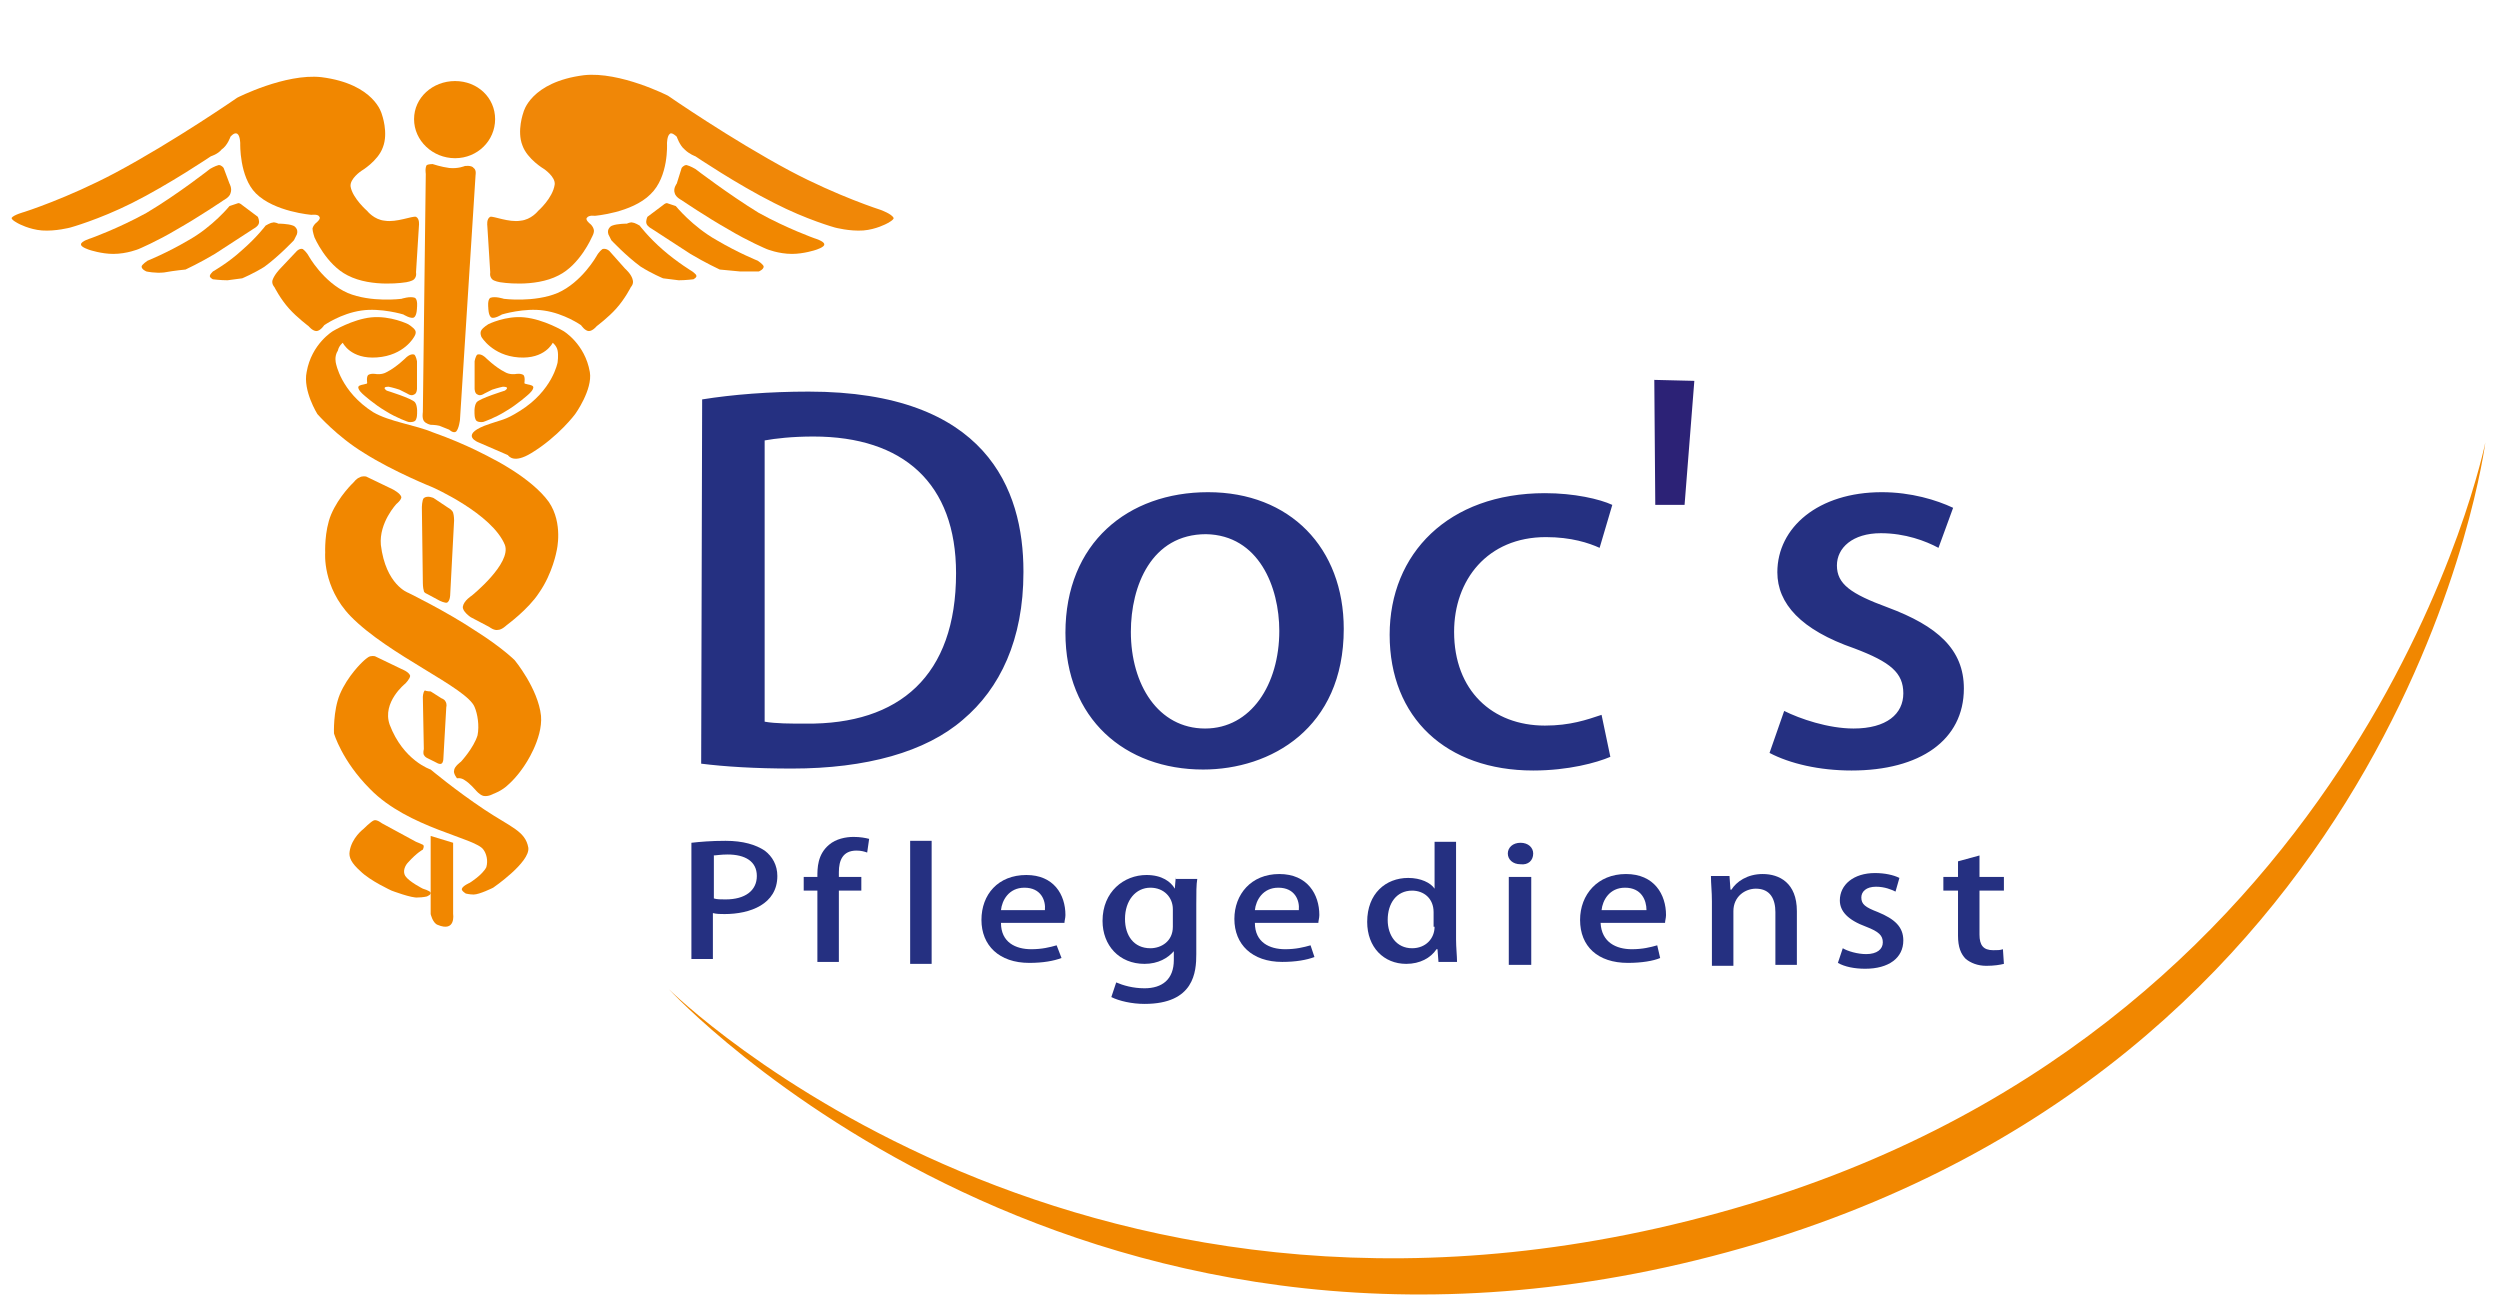 <?xml version="1.0" encoding="utf-8"?>
<!-- Generator: Adobe Illustrator 22.0.1, SVG Export Plug-In . SVG Version: 6.00 Build 0)  -->
<svg version="1.1" id="Layer_1" xmlns="http://www.w3.org/2000/svg" xmlns:xlink="http://www.w3.org/1999/xlink" x="0px" y="0px"
	 viewBox="0 0 256 133.9" style="enable-background:new 0 0 256 133.9;" xml:space="preserve">
<style type="text/css">
	.st0{fill:#F18700;}
	.st1{fill:#F08707;}
	.st2{fill:#2C2276;}
	.st3{fill:#253081;}
</style>
<g>
	<path class="st0" d="M68.5,101.3c0,0,42.7,42.4,110.6,22c63.6-19.1,75.4-78,75.4-78s-7.9,61.9-74.4,82
		C111.3,147.9,68.5,101.3,68.5,101.3L68.5,101.3z"/>
	<path class="st1" d="M55.1,21.6c0,0-0.7,0.9-1.8,1c-1.2,0.2-2.8-0.5-3.1-0.4c-0.4,0.2-0.3,0.9-0.3,0.9l0.3,4.8c0,0-0.1,0.4,0.2,0.7
		c0.2,0.2,0.8,0.3,0.8,0.3s3.5,0.6,6-0.7c2.2-1.1,3.4-3.9,3.4-3.9s0.3-0.5,0.2-0.8c-0.1-0.4-0.4-0.6-0.4-0.6s-0.5-0.4-0.3-0.6
		c0.2-0.3,0.8-0.2,0.8-0.2s3.8-0.3,5.7-2.2c1.9-1.8,1.7-5.2,1.7-5.2s0-0.8,0.3-1c0.2-0.2,0.7,0.3,0.7,0.3s0.3,0.9,0.8,1.3
		c0.5,0.5,1.1,0.7,1.1,0.7s4.3,2.9,8.1,4.8c3.3,1.7,6.2,2.5,6.2,2.5s1.5,0.4,2.9,0.3c1.3-0.1,2.4-0.7,2.4-0.7s0.8-0.4,0.7-0.6
		c-0.2-0.4-1.3-0.8-1.3-0.8s-4.4-1.4-9.3-4c-6-3.2-12.5-7.7-12.5-7.7s-4.9-2.5-8.6-2.1c-5.5,0.7-6.2,3.8-6.2,3.8s-0.7,1.9-0.1,3.4
		c0.5,1.4,2.2,2.4,2.2,2.4s1.2,0.8,1.1,1.6C56.6,20.3,55.1,21.6,55.1,21.6L55.1,21.6z"/>
	<path class="st0" d="M46.6,8.3c2.3,0,4.1,1.7,4.1,3.9s-1.8,4-4.1,4s-4.2-1.8-4.2-4C42.4,10,44.3,8.3,46.6,8.3L46.6,8.3z"/>
	<path class="st0" d="M48.9,10.1c0,0,1.1,0.6,0.7,2.4c-0.4,1.5-1.7,2-1.7,2s-0.3,0.1-0.7,0.1c-0.3,0.1-0.5-0.1-0.5-0.1
		s-0.5-0.1-0.3-0.4c0.1-0.3,0.7-0.4,0.7-0.4s0.5-0.3,0.9-0.7c0.3-0.5,0.4-1.1,0.4-1.1s0.1-0.4-0.1-0.7c-0.1-0.4-0.4-0.6-0.4-0.6
		s-0.4-0.4,0.1-0.6C48.4,9.8,48.9,10.1,48.9,10.1L48.9,10.1z"/>
	<path class="st0" d="M37.6,21.6c0,0,0.7,0.9,1.8,1c1.2,0.2,2.8-0.5,3.2-0.4c0.4,0.2,0.3,0.9,0.3,0.9l-0.3,4.8c0,0,0.1,0.4-0.2,0.7
		c-0.2,0.2-0.8,0.3-0.8,0.3s-3.5,0.6-6-0.7c-2.2-1.1-3.4-3.9-3.4-3.9S32,23.7,32,23.4c0.1-0.4,0.4-0.6,0.4-0.6s0.5-0.4,0.3-0.6
		c-0.1-0.3-0.8-0.2-0.8-0.2s-3.8-0.3-5.7-2.2c-1.7-1.7-1.6-5.1-1.6-5.1s0-0.8-0.3-1s-0.7,0.3-0.7,0.3s-0.3,0.9-0.9,1.3
		c-0.4,0.5-1.1,0.7-1.1,0.7s-4.3,2.9-8.1,4.8c-3.4,1.7-6.3,2.5-6.3,2.5s-1.5,0.4-2.9,0.3c-1.3-0.1-2.4-0.7-2.4-0.7s-0.8-0.4-0.7-0.6
		c0.2-0.3,1.3-0.6,1.3-0.6s4.4-1.4,9.3-4c6-3.2,12.5-7.7,12.5-7.7s4.9-2.5,8.6-2.1c5.5,0.7,6.2,3.8,6.2,3.8s0.7,1.9,0.1,3.4
		c-0.5,1.4-2.2,2.4-2.2,2.4s-1.2,0.8-1.1,1.6C36.1,20.3,37.6,21.6,37.6,21.6L37.6,21.6z"/>
	<path class="st0" d="M14.2,25.5c0,0,1.9-0.8,3.9-2c2.3-1.3,4.8-3,4.8-3s0.6-0.3,0.7-0.7c0.2-0.5-0.1-1-0.1-1l-0.6-1.6
		c0,0-0.2-0.3-0.5-0.3c-0.4,0.1-0.9,0.4-0.9,0.4s-3.3,2.6-6.5,4.5c-2.9,1.6-5.7,2.6-5.7,2.6s-1,0.3-1,0.6c-0.1,0.3,0.9,0.6,0.9,0.6
		s1.2,0.4,2.4,0.4C13,26,14.2,25.5,14.2,25.5L14.2,25.5z"/>
	<path class="st0" d="M19,27.6c0,0,1.5-0.7,3-1.6c1.7-1.1,4-2.6,4-2.6s0.4-0.2,0.5-0.5s-0.1-0.7-0.1-0.7L24.8,21
		c0,0-0.2-0.2-0.4-0.2c-0.3,0.1-0.9,0.3-0.9,0.3s-1.7,2.1-4.2,3.5c-2.2,1.3-4.2,2.1-4.2,2.1s-0.6,0.4-0.6,0.6c0,0.3,0.5,0.5,0.5,0.5
		s0.9,0.2,1.8,0.1C17.9,27.7,19,27.6,19,27.6L19,27.6z"/>
	<path class="st0" d="M24.8,28.5c0,0,1.2-0.5,2.3-1.2c1.5-1.1,3-2.7,3-2.7s0.2-0.4,0.3-0.6c0.1-0.3,0-0.5,0-0.5s-0.1-0.3-0.4-0.4
		c-0.5-0.2-1.5-0.2-1.5-0.2s-0.4-0.2-0.6-0.1c-0.2,0-0.7,0.3-0.7,0.3s-0.9,1.2-2.4,2.5c-1.4,1.3-3,2.2-3,2.2s-0.3,0.3-0.3,0.4
		c-0.1,0.2,0.3,0.4,0.3,0.4s0.8,0.1,1.5,0.1C24,28.6,24.8,28.5,24.8,28.5L24.8,28.5z"/>
	<path class="st0" d="M31.6,26.2c0,0,1.5,2.7,4,3.8c2.4,1,5.5,0.6,5.5,0.6s0.9-0.3,1.4-0.1c0.3,0.2,0.2,1,0.2,1s0,0.8-0.3,1
		s-1.1-0.3-1.1-0.3S39,31.5,37,31.8c-2.1,0.3-3.8,1.5-3.8,1.5s-0.4,0.6-0.8,0.6c-0.4,0-0.8-0.5-0.8-0.5s-1.2-0.9-2-1.8
		c-0.9-1-1.5-2.2-1.5-2.2s-0.3-0.3-0.2-0.7c0.2-0.6,0.8-1.2,0.8-1.2l1.7-1.8c0,0,0.3-0.3,0.6-0.2C31.4,25.8,31.6,26.2,31.6,26.2
		L31.6,26.2z"/>
	<path class="st0" d="M67.9,28.5c0,0-1.2-0.5-2.3-1.2c-1.5-1.1-3-2.7-3-2.7s-0.2-0.4-0.3-0.6c-0.1-0.3,0-0.5,0-0.5s0.1-0.3,0.4-0.4
		c0.5-0.2,1.5-0.2,1.5-0.2s0.4-0.2,0.6-0.1c0.2,0,0.7,0.3,0.7,0.3s0.9,1.2,2.4,2.5s3,2.2,3,2.2s0.4,0.3,0.4,0.4
		c0.1,0.2-0.3,0.4-0.3,0.4s-0.8,0.1-1.5,0.1C68.7,28.6,67.9,28.5,67.9,28.5L67.9,28.5z"/>
	<path class="st0" d="M61.1,26.2c0,0-1.5,2.7-4,3.8c-2.4,1-5.5,0.6-5.5,0.6s-0.9-0.3-1.4-0.1c-0.3,0.2-0.2,1-0.2,1s0,0.8,0.3,1
		s1.1-0.3,1.1-0.3s2.3-0.7,4.3-0.4c2.1,0.3,3.8,1.5,3.8,1.5s0.4,0.6,0.8,0.6s0.8-0.5,0.8-0.5s1.2-0.9,2-1.8c0.9-1,1.5-2.2,1.5-2.2
		s0.3-0.3,0.2-0.7c-0.1-0.6-0.8-1.2-0.8-1.2l-1.6-1.8c0,0-0.3-0.3-0.7-0.2C61.3,25.8,61.1,26.2,61.1,26.2L61.1,26.2z"/>
	<path class="st0" d="M34.4,37.2c0,0,0.5,2.9,3.8,5c1.7,1,4.3,1.3,6.2,2.1c3.4,1.2,5.9,2.6,5.9,2.6s4.1,2,5.9,4.5
		c1.5,2.2,0.8,5,0.8,5s-0.4,2.3-1.8,4.3c-1.1,1.7-3.3,3.3-3.3,3.3s-0.5,0.5-0.9,0.5c-0.4,0.1-0.9-0.3-0.9-0.3l-1.9-1
		c0,0-0.9-0.6-0.8-1.1c0.1-0.6,0.9-1.1,0.9-1.1s4.1-3.3,3.4-5.2c-1.3-3.2-7.4-5.9-7.4-5.9s-4-1.6-7-3.5c-2.8-1.7-4.8-4-4.8-4
		S31,40,31.4,38.1c0.5-2.9,2.7-4.2,2.7-4.2s2-1.2,3.9-1.4c2-0.2,3.8,0.7,3.8,0.7s0.5,0.3,0.7,0.6s-0.1,0.7-0.1,0.7s-1,1.9-3.8,2.1
		c-2.7,0.2-3.5-1.5-3.5-1.5s-0.4,0.3-0.5,0.8C34.2,36.5,34.4,37.2,34.4,37.2L34.4,37.2z"/>
	<path class="st0" d="M54.4,46.4c2.8-1.7,4.5-4,4.5-4s1.8-2.5,1.5-4.3c-0.5-2.9-2.7-4.2-2.7-4.2s-2-1.2-4-1.4
		c-1.9-0.2-3.7,0.7-3.7,0.7s-0.5,0.3-0.7,0.6s0,0.7,0,0.7s1.1,1.9,3.8,2.1c2.7,0.2,3.5-1.5,3.5-1.5s0.4,0.3,0.5,0.8s0,1.2,0,1.2
		s-0.5,2.9-3.9,5c-1.6,1-1.7,0.8-3.6,1.5c-2.5,1-0.6,1.7-0.6,1.7l3,1.3C52.1,46.7,52.6,47.5,54.4,46.4L54.4,46.4z"/>
	<path class="st0" d="M44.3,16.8c0,0,0.9,0.3,1.7,0.4c0.9,0.1,1.6-0.2,1.6-0.2s0.7-0.1,0.9,0.2c0.3,0.2,0.2,0.7,0.2,0.7L47.1,43
		c0,0-0.1,0.9-0.4,1.2C46.4,44.4,46,44,46,44s-0.5-0.2-1-0.4c-0.4-0.1-0.9-0.1-0.9-0.1s-0.5-0.1-0.7-0.4c-0.2-0.3-0.1-0.9-0.1-0.9
		l0.3-24.4c0,0-0.1-0.6,0.1-0.9C43.9,16.8,44.3,16.8,44.3,16.8L44.3,16.8z"/>
	<path class="st0" d="M33.3,56.6c0,0-0.3,3.5,2.6,6.5c3.9,4,11.9,7.3,12.7,9.3c0.3,0.7,0.5,1.9,0.3,2.9c-0.4,1.3-1.7,2.7-1.7,2.7
		s-0.7,0.5-0.7,0.9c-0.1,0.3,0.3,0.8,0.3,0.8s0.4-0.1,0.8,0.2c0.5,0.3,1.1,1,1.1,1s0.4,0.5,0.8,0.6c0.5,0.1,1-0.2,1-0.2
		s0.9-0.3,1.6-1c0.9-0.8,1.6-1.9,1.6-1.9s1.9-2.7,1.7-5.1c-0.3-2.8-2.7-5.7-2.7-5.7s-1.3-1.3-4-3c-3-2-6.9-3.9-6.9-3.9
		s-2.3-0.8-2.8-4.9c-0.2-2.3,1.6-4.2,1.6-4.2s0.5-0.4,0.5-0.7c-0.1-0.4-0.9-0.8-0.9-0.8l-2.7-1.3c0,0-0.4-0.1-0.7,0.1
		c-0.3,0.1-0.6,0.5-0.6,0.5s-1.5,1.4-2.3,3.3C33.2,54.4,33.3,56.6,33.3,56.6L33.3,56.6z"/>
	<path class="st0" d="M44.4,51l1.5,1c0,0,0.4,0.2,0.5,0.5s0.1,0.8,0.1,0.8l-0.4,7.6c0,0,0,0.6-0.3,0.8c-0.2,0.1-0.8-0.2-0.8-0.2
		l-1.3-0.7c0,0-0.3-0.1-0.3-0.3c-0.1-0.3-0.1-0.8-0.1-0.8L43.2,52c0,0,0-0.8,0.2-1C43.8,50.7,44.4,51,44.4,51L44.4,51z"/>
	<path class="st0" d="M44.1,70.8l1.1,0.7c0,0,0.3,0.1,0.4,0.3c0.2,0.3,0.1,0.6,0.1,0.6l-0.3,5.3c0,0,0,0.4-0.2,0.5s-0.5-0.1-0.5-0.1
		l-1-0.5c0,0-0.2-0.1-0.3-0.3c-0.1-0.2,0-0.6,0-0.6l-0.1-5.3c0,0,0-0.5,0.2-0.7C43.7,70.8,44.1,70.8,44.1,70.8L44.1,70.8z"/>
	<path class="st0" d="M49.7,36.6c0,0,1,1,2,1.5c0.5,0.3,1.1,0.2,1.1,0.2s0.5-0.1,0.8,0.1c0.2,0.2,0.1,0.8,0.1,0.8s0,0.1,0.1,0.1
		c0.3,0.1,0.7,0.1,0.8,0.3c0.1,0.3-0.5,0.8-0.5,0.8s-1.1,1-2.3,1.7c-1.1,0.7-2.3,1.1-2.3,1.1s-0.4,0.1-0.7-0.1
		c-0.2-0.2-0.2-0.6-0.2-0.6s-0.1-0.9,0.2-1.3c0.3-0.4,2.9-1.2,2.9-1.2s0.3-0.2,0.2-0.3c0-0.1-0.4-0.1-0.4-0.1s-0.5,0.1-1.1,0.3
		c-0.4,0.2-0.8,0.4-0.8,0.4s-0.4,0.3-0.7,0.1c-0.3-0.1-0.3-0.6-0.3-0.6V37c0,0,0.1-0.6,0.3-0.7C49.3,36.2,49.7,36.6,49.7,36.6
		L49.7,36.6z"/>
	<path class="st0" d="M41.6,36.6c0,0-1,1-2,1.5c-0.5,0.3-1.1,0.2-1.1,0.2s-0.5-0.1-0.8,0.1c-0.2,0.2-0.1,0.8-0.1,0.8s0,0.1-0.1,0.1
		c-0.3,0.1-0.7,0.1-0.8,0.3c-0.1,0.3,0.5,0.8,0.5,0.8s1.1,1,2.3,1.7c1.1,0.7,2.3,1.1,2.3,1.1s0.4,0.1,0.7-0.1
		c0.2-0.2,0.2-0.6,0.2-0.6s0.1-0.9-0.2-1.3c-0.3-0.4-2.9-1.2-2.9-1.2s-0.3-0.2-0.2-0.3c0-0.1,0.4-0.1,0.4-0.1s0.5,0.1,1.1,0.3
		c0.4,0.2,0.8,0.4,0.8,0.4s0.4,0.3,0.7,0.1c0.3-0.1,0.3-0.6,0.3-0.6V37c0,0-0.1-0.6-0.3-0.7C42,36.2,41.6,36.6,41.6,36.6L41.6,36.6z
		"/>
	<path class="st0" d="M50.5,90.9c0,0,3.8-2.6,3.6-4.1c-0.3-1.7-1.8-2.1-4.5-3.9c-3-2-5.5-4.1-5.5-4.1s-2.8-0.9-4.2-4.6
		c-0.8-2.3,1.6-4.2,1.6-4.2s0.5-0.5,0.5-0.8c-0.1-0.4-0.9-0.7-0.9-0.7l-2.7-1.3c0,0-0.4-0.1-0.7,0.1s-0.6,0.5-0.6,0.5
		s-1.5,1.4-2.3,3.3c-0.7,1.7-0.6,4-0.6,4s0.8,2.8,3.7,5.7c3.9,4,10.8,5,11.6,6.2c0.3,0.4,0.5,1.1,0.3,1.8c-0.4,0.8-1.7,1.6-1.7,1.6
		s-0.7,0.3-0.8,0.6c-0.1,0.2,0.4,0.5,0.4,0.5s0.4,0.1,0.8,0.1C49.1,91.6,50.5,90.9,50.5,90.9L50.5,90.9z"/>
	<path class="st0" d="M35.8,87.2c-0.1,0.6,0.2,1.2,1.1,2c1,1,3.2,2,3.2,2s2.1,0.8,2.7,0.7c0.5,0,0.9-0.1,0.9-0.1s0.5-0.2,0.4-0.4
		c-0.1-0.2-0.8-0.4-0.8-0.4s-1.4-0.7-1.8-1.3c-0.3-0.5,0-1.1,0.3-1.4c0.9-1,1.5-1.3,1.5-1.3s0.2-0.4,0-0.5s-0.7-0.3-0.7-0.3
		l-3.5-1.9c0,0-0.5-0.4-0.8-0.3s-1.1,0.9-1.1,0.9S36,85.8,35.8,87.2L35.8,87.2z"/>
	<path class="st0" d="M44.1,85.6l2.3,0.7v7.3c0,0,0.3,1.9-1.6,1.1c-0.5-0.2-0.7-1.1-0.7-1.1V85.6L44.1,85.6z"/>
	<path class="st0" d="M78.5,25.5c0,0-1.9-0.8-3.9-2c-2.3-1.3-4.8-3-4.8-3s-0.6-0.3-0.7-0.7c-0.2-0.5,0.2-1,0.2-1l0.5-1.6
		c0,0,0.2-0.3,0.5-0.3c0.4,0.1,0.9,0.4,0.9,0.4s3.4,2.6,6.5,4.5c2.9,1.6,5.7,2.6,5.7,2.6s1,0.3,1,0.6c0.1,0.3-0.9,0.6-0.9,0.6
		s-1.2,0.4-2.4,0.4C79.7,26,78.5,25.5,78.5,25.5L78.5,25.5z"/>
	<path class="st0" d="M73.7,27.6c0,0-1.5-0.7-3-1.6c-1.7-1.1-4-2.6-4-2.6s-0.4-0.2-0.5-0.5s0.1-0.7,0.1-0.7l1.6-1.2
		c0,0,0.2-0.2,0.4-0.2c0.3,0.1,0.9,0.3,0.9,0.3s1.7,2.1,4.2,3.5c2.2,1.3,4.2,2.1,4.2,2.1s0.6,0.4,0.6,0.6c0,0.3-0.5,0.5-0.5,0.5
		s-1,0-1.9,0C74.8,27.7,73.7,27.6,73.7,27.6L73.7,27.6z"/>
	<polygon class="st2" points="169.4,38.9 173.5,39 172.5,51.7 169.5,51.7 	"/>
	<g>
		<path class="st3" d="M71.8,78.2c2.4,0.3,5.5,0.5,9.3,0.5c7.6,0,13.7-1.7,17.5-5c3.8-3.2,6.2-8.2,6.2-15.1v-0.1
			c0-8.4-3.8-18.4-22-18.4c-4,0-7.8,0.3-10.9,0.8L71.8,78.2L71.8,78.2z M78.3,45.1c1.1-0.2,2.8-0.4,5-0.4c9.2,0,14.6,4.8,14.6,14
			c0,10.5-5.8,15.5-15.4,15.4c-1.5,0-3.1,0-4.2-0.2V45.1L78.3,45.1z M123.7,50.4c-8.2,0-14.6,5.2-14.6,14.4c0,8.8,6.1,14,14.1,14
			c6.9,0,14.4-4.2,14.4-14.4C137.6,56.1,132.1,50.4,123.7,50.4L123.7,50.4z M131,64.6c0,5.5-2.9,10-7.6,10c-4.8,0-7.6-4.5-7.6-9.9
			c0-4.7,2.1-10,7.7-10C128.9,54.8,131,60.1,131,64.6L131,64.6z M164,73.2c-1.5,0.5-3.2,1.1-5.8,1.1c-5.4,0-9.3-3.6-9.3-9.6
			c0-5.3,3.4-9.7,9.4-9.7c2.6,0,4.4,0.6,5.5,1.1l1.3-4.4c-1.3-0.6-3.9-1.2-6.9-1.2c-9.9,0-15.9,6.2-15.9,14.5
			c0,8.5,5.8,13.9,14.7,13.9c3.6,0,6.5-0.8,7.9-1.4L164,73.2L164,73.2z M200,52c-1.7-0.8-4.3-1.6-7.3-1.6c-6.5,0-10.7,3.6-10.7,8.2
			c0,3.2,2.4,5.9,7.9,7.8c3.7,1.4,5,2.5,5,4.6s-1.7,3.6-5.1,3.6c-2.6,0-5.5-1-7.1-1.8l-1.5,4.3c2.1,1.1,5.1,1.8,8.4,1.8
			c7,0,11.5-3.1,11.5-8.4c0-4-2.7-6.4-7.8-8.3c-3.8-1.4-5.2-2.4-5.2-4.3c0-1.8,1.6-3.3,4.5-3.3c2.5,0,4.6,0.8,5.9,1.5L200,52L200,52
			z"/>
		<path class="st3" d="M70.8,98.2H73v-4.7c0.4,0.1,0.8,0.1,1.2,0.1c2.6,0,5.4-1,5.4-3.9c0-1.1-0.5-2-1.3-2.6c-0.9-0.6-2.2-1-4-1
			c-1.5,0-2.6,0.1-3.5,0.2L70.8,98.2L70.8,98.2z M73,87.6c0.3,0,0.8-0.1,1.5-0.1c1.8,0,3,0.7,3,2.2s-1.2,2.4-3.2,2.4
			c-0.5,0-0.9,0-1.2-0.1v-4.4H73z"/>
		<path class="st3" d="M82.3,89.8v1.4h1.4v7.3h2.2v-7.3h2.3v-1.4h-2.3v-0.5c0-1.2,0.4-2.2,1.8-2.2c0.5,0,0.8,0.1,1.1,0.2l0.2-1.4
			c-0.4-0.1-0.9-0.2-1.6-0.2c-0.8,0-1.8,0.2-2.5,0.8c-1.2,1-1.2,2.4-1.2,3.3L82.3,89.8L82.3,89.8z"/>
		<polygon class="st3" points="95.4,86.1 93.2,86.1 93.2,98.7 95.4,98.7 		"/>
		<path class="st3" d="M108.2,96.8c-0.7,0.2-1.5,0.4-2.6,0.4c-1.6,0-3.1-0.7-3.1-2.7h6.5c0-0.2,0.1-0.5,0.1-0.8c0-2.1-1.2-4.1-4-4.1
			c-2.9,0-4.6,2-4.6,4.6s1.8,4.4,4.9,4.4c1.4,0,2.5-0.2,3.3-0.5L108.2,96.8L108.2,96.8z M102.5,93.2c0.1-1,0.8-2.3,2.4-2.3
			c1.7,0,2.2,1.3,2.1,2.3H102.5L102.5,93.2z"/>
		<path class="st3" d="M120.4,89.8l-0.1,1.2l0,0c-0.4-0.7-1.3-1.4-2.9-1.4c-2.3,0-4.5,1.7-4.5,4.7c0,2.5,1.7,4.4,4.3,4.4
			c1.4,0,2.4-0.6,3-1.3l0,0v0.9c0,2-1.2,2.9-3,2.9c-1.2,0-2.2-0.3-2.9-0.6l-0.5,1.5c0.8,0.4,2.1,0.7,3.4,0.7c5.1,0,5.3-3.3,5.3-5.1
			v-5.1c0-1.2,0-2,0.1-2.6h-2.2V89.8z M120.1,94.9c0,1.5-1.2,2.2-2.3,2.2c-1.7,0-2.6-1.3-2.6-3c0-1.9,1.1-3.2,2.6-3.2
			c1.4,0,2.3,1,2.3,2.2V94.9L120.1,94.9z"/>
		<path class="st3" d="M134.2,96.8c-0.7,0.2-1.5,0.4-2.6,0.4c-1.6,0-3.1-0.7-3.1-2.7h6.5c0-0.2,0.1-0.5,0.1-0.8
			c0-2.1-1.2-4.2-4.1-4.2c-2.9,0-4.6,2.1-4.6,4.6c0,2.6,1.8,4.4,4.9,4.4c1.4,0,2.5-0.2,3.3-0.5L134.2,96.8L134.2,96.8z M128.5,93.2
			c0.1-1,0.8-2.3,2.4-2.3c1.7,0,2.2,1.3,2.1,2.3H128.5L128.5,93.2z"/>
		<path class="st3" d="M149,86.2h-2.1V91l0,0c-0.4-0.6-1.4-1.1-2.7-1.1c-2.3,0-4.2,1.6-4.2,4.5c0,2.6,1.7,4.3,4,4.3
			c1.4,0,2.5-0.6,3.1-1.5h0.1l0.1,1.3h1.9c0-0.6-0.1-1.5-0.1-2.3v-10H149z M146.9,94.9c0,1.2-0.9,2.2-2.3,2.2
			c-1.6,0-2.5-1.3-2.5-2.9c0-1.7,0.9-3,2.5-3c1.2,0,2.2,0.8,2.2,2.2v1.5H146.9z"/>
		<path class="st3" d="M157,87.4c0-0.6-0.5-1.1-1.3-1.1s-1.3,0.5-1.3,1.1s0.5,1.1,1.3,1.1C156.5,88.6,157,88.1,157,87.4L157,87.4z
			 M156.8,89.8h-2.3v9h2.3V89.8L156.8,89.8z"/>
		<path class="st3" d="M169.7,96.8c-0.7,0.2-1.5,0.4-2.6,0.4c-1.6,0-3.1-0.7-3.2-2.7h6.6c0-0.2,0.1-0.5,0.1-0.8
			c0-2.1-1.2-4.2-4.1-4.2c-2.9,0-4.7,2.1-4.7,4.7c0,2.7,1.8,4.4,4.9,4.4c1.4,0,2.6-0.2,3.3-0.5L169.7,96.8L169.7,96.8z M164,93.2
			c0.1-1,0.8-2.3,2.4-2.3c1.7,0,2.2,1.3,2.2,2.3H164L164,93.2z"/>
		<path class="st3" d="M184,93.3c0-2.9-1.8-3.8-3.5-3.8c-1.6,0-2.7,0.8-3.2,1.6h-0.1l-0.1-1.4h-1.9c0,0.8,0.1,1.6,0.1,2.6v6.6h2.2
			v-5.6c0-1.5,1.2-2.3,2.3-2.3c1.5,0,2,1.1,2,2.4v5.4h2.2V93.3L184,93.3z"/>
		<path class="st3" d="M194.5,89.9c-0.6-0.3-1.5-0.5-2.5-0.5c-2.2,0-3.6,1.2-3.6,2.8c0,1.1,0.8,2,2.7,2.7c1.3,0.5,1.7,0.9,1.7,1.6
			s-0.6,1.2-1.7,1.2c-0.9,0-1.9-0.3-2.4-0.6l-0.5,1.5c0.7,0.4,1.7,0.6,2.8,0.6c2.4,0,3.9-1.1,3.9-2.9c0-1.4-0.9-2.2-2.6-2.9
			c-1.3-0.5-1.7-0.8-1.7-1.5c0-0.6,0.5-1.1,1.5-1.1c0.9,0,1.6,0.3,2,0.5L194.5,89.9L194.5,89.9z"/>
		<path class="st3" d="M200.5,89.8H199v1.4h1.5v4.6c0,1.2,0.3,1.9,0.8,2.4c0.5,0.4,1.2,0.7,2.1,0.7c0.8,0,1.4-0.1,1.8-0.2l-0.1-1.5
			c-0.3,0.1-0.5,0.1-1,0.1c-1,0-1.4-0.5-1.4-1.6v-4.5h2.5v-1.4h-2.5v-2.2l-2.2,0.6L200.5,89.8L200.5,89.8z"/>
	</g>
</g>
</svg>

